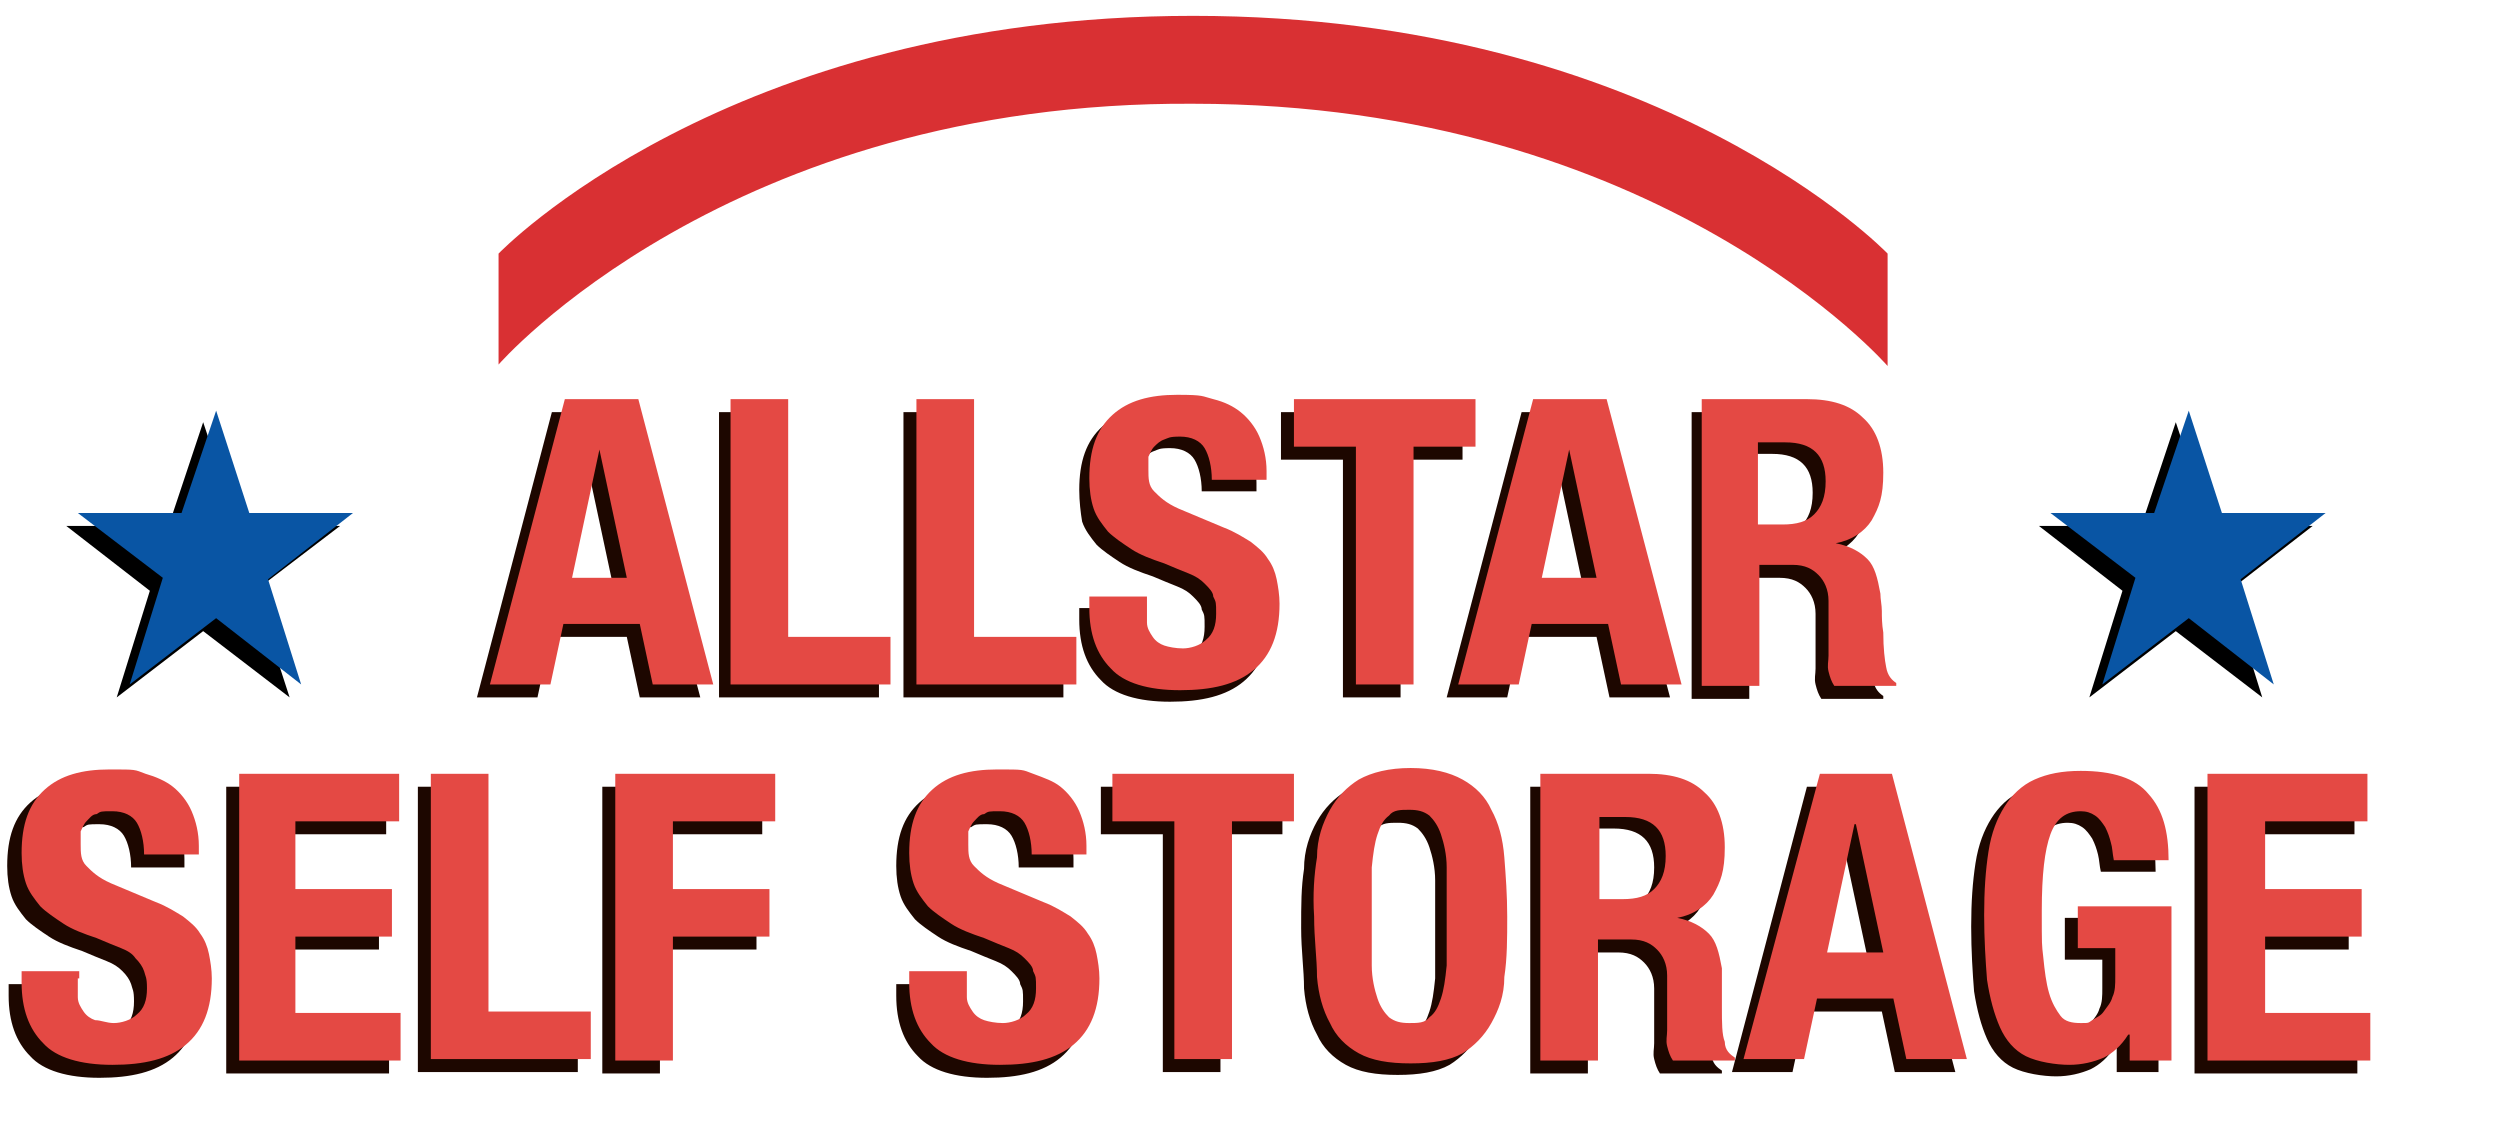 <?xml version="1.0" encoding="UTF-8"?>
<svg id="Layer_1" xmlns="http://www.w3.org/2000/svg" xmlns:xlink="http://www.w3.org/1999/xlink" version="1.1" viewBox="0 0 173.5 79">
  <!-- Generator: Adobe Illustrator 29.0.0, SVG Export Plug-In . SVG Version: 2.1.0 Build 186)  -->
  <defs>
    <style>
      .st0 {
        fill: none;
      }

      .st1 {
        clip-path: url(#clippath-1);
      }

      .st2 {
        clip-path: url(#clippath-3);
      }

      .st3 {
        clip-path: url(#clippath-7);
      }

      .st4 {
        clip-path: url(#clippath-9);
      }

      .st5 {
        clip-path: url(#clippath-5);
      }

      .st6 {
        fill: #d93033;
      }

      .st7 {
        fill: #1d0700;
      }

      .st8 {
        fill: #e44944;
      }

      .st9 {
        fill: #0955a4;
      }
    </style>
    <clipPath id="clippath-1">
      <polygon class="st0" points="148.6 36.5 141.5 36.5 147.3 41 145 48.4 151 43.8 157 48.4 154.7 41 160.5 36.5 153.4 36.5 151 29.3 148.6 36.5"/>
    </clipPath>
    <clipPath id="clippath-3">
      <polygon class="st0" points="149.5 35.6 142.3 35.6 148.2 40.1 145.9 47.5 151.9 42.9 157.8 47.5 155.5 40.2 161.4 35.6 154.2 35.6 151.9 28.5 149.5 35.6"/>
    </clipPath>
    <clipPath id="clippath-5">
      <polygon class="st0" points="11.7 36.5 4.6 36.5 10.4 41 8.1 48.4 14.1 43.8 20.1 48.4 17.7 41 23.6 36.5 16.5 36.5 14.1 29.3 11.7 36.5"/>
    </clipPath>
    <clipPath id="clippath-7">
      <polygon class="st0" points="12.6 35.6 5.4 35.6 11.3 40.1 9 47.5 15 42.9 20.9 47.5 18.6 40.2 24.5 35.6 17.3 35.6 15 28.5 12.6 35.6"/>
    </clipPath>
    <clipPath id="clippath-9">
      <path class="st0" d="M82.8,1.1c-32.4,0-48.2,16.5-48.2,16.5h0v7.7S50.5,7,82.8,7.2h0c32.4,0,48.2,18.2,48.2,18.2h0v-7.8S115.2,1.1,82.8,1.1h0Z"/>
    </clipPath>
  </defs>
  <g class="st1">
    <rect x="137.1" y="25" width="27.7" height="27.7"/>
  </g>
  <g class="st2">
    <rect class="st9" x="138" y="24.1" width="27.7" height="27.7"/>
  </g>
  <path class="st7" d="M38.8,40.9l1.9-8.9h0l1.9,8.9h-3.9ZM38.3,28.6l-5.2,19.8h4.2l.9-4.2h5.3l.9,4.2h4.2l-5.2-19.8h-5.1ZM49.9,28.6h4v16.5h7.1v3.3h-11.1v-19.8h0ZM62.7,28.6h4v16.5h7.1v3.3h-11.1v-19.8h0ZM78.8,42.8c0,.5,0,.9,0,1.3,0,.4.2.7.4,1,.2.3.5.5.8.6s.8.2,1.3.2,1.2-.2,1.6-.6c.5-.4.7-1,.7-1.8s0-.8-.2-1.2c0-.3-.3-.6-.6-.9-.3-.3-.6-.5-1.1-.7s-1-.4-1.7-.7c-.9-.3-1.7-.6-2.3-1-.6-.4-1.2-.8-1.6-1.2-.4-.5-.8-1-1-1.6-.1-.6-.2-1.4-.2-2.2,0-2,.5-3.4,1.6-4.4s2.6-1.4,4.5-1.4,1.7.1,2.5.3c.7.2,1.4.5,1.9.9s1,1,1.3,1.7.5,1.5.5,2.4v.6h-3.8c0-.9-.2-1.7-.5-2.2s-.9-.8-1.7-.8-.8.1-1.1.2c-.3.1-.5.3-.7.5s-.3.5-.4.7c0,.3,0,.6,0,.9,0,.6,0,1.1.4,1.5s.8.8,1.7,1.2l3.1,1.3c.8.3,1.4.7,1.9,1,.5.4.9.7,1.2,1.2.3.4.5.9.6,1.4s.2,1.1.2,1.7c0,2.1-.6,3.6-1.8,4.6-1.2,1-2.9,1.4-5.1,1.4s-3.9-.5-4.8-1.5c-1-1-1.5-2.4-1.5-4.2v-.8h4v.6h0ZM101.5,31.9h-4.3v16.5h-4v-16.5h-4.3v-3.3h12.6v3.3h0Z"/>
  <path class="st7" d="M106.1,40.9l1.9-8.9h0l1.9,8.9h-3.9ZM105.6,28.6l-5.2,19.8h4.2l.9-4.2h5.3l.9,4.2h4.2l-5.2-19.8h-5.1ZM124.5,28.6c1.7,0,3,.4,3.9,1.3.9.8,1.4,2.1,1.4,3.8s-.3,2.4-.8,3.3c-.5.8-1.4,1.4-2.5,1.6h0c1,.2,1.7.6,2.2,1.1s.7,1.3.9,2.4c0,.4.1.8.1,1.2s0,.9.1,1.5c0,1.1.1,1.9.2,2.4.1.6.4.9.7,1.1v.2h-4.3c-.2-.3-.3-.6-.4-1s0-.7,0-1.1v-3.8c0-.8-.3-1.4-.7-1.8-.4-.4-.9-.7-1.8-.7h-2.1v8.4h-4v-19.9h7.2ZM122.8,37.2c1,0,1.7-.2,2.2-.7s.8-1.2.8-2.3c0-1.8-.9-2.7-2.8-2.7h-1.9v5.7h1.7Z"/>
  <path class="st7" d="M4.5,68.8c0,.5,0,.9,0,1.3s.2.7.4,1c.2.3.5.5.8.6s.8.2,1.3.2,1.2-.2,1.6-.6c.5-.4.7-1,.7-1.8s-.1-.8-.2-1.2c-.1-.3-.3-.6-.6-.9s-.6-.5-1.1-.7c-.5-.2-1-.4-1.7-.7-.9-.3-1.7-.6-2.3-1s-1.2-.8-1.6-1.2c-.4-.5-.8-1-1-1.6-.2-.6-.3-1.3-.3-2.1,0-2,.5-3.4,1.6-4.4,1.1-1,2.6-1.4,4.5-1.4s1.7,0,2.5.3c.7.2,1.4.5,1.9.9s1,1,1.3,1.7.5,1.5.5,2.4v.6h-3.7c0-.9-.2-1.7-.5-2.2s-.9-.8-1.7-.8-.8,0-1.1.2c-.3,0-.5.3-.7.5s-.3.5-.4.7c0,.3,0,.6,0,.9,0,.6,0,1.1.4,1.5s.8.8,1.7,1.2l3.1,1.3c.8.3,1.4.7,1.9,1,.5.4.9.7,1.2,1.2.3.4.5.9.6,1.4s.2,1.1.2,1.7c0,2.1-.6,3.6-1.8,4.6s-2.9,1.4-5.1,1.4-3.9-.5-4.8-1.5c-1-1-1.5-2.4-1.5-4.2v-.8h4v.5h0ZM26.7,57.9h-7.1v4.7h6.7v3.3h-6.7v5.3h7.4v3.3h-11.3v-19.9h11.1v3.3h0ZM29,54.6h4v16.5h7.1v3.3h-11.1v-19.8h0ZM52.9,54.6v3.3h-7.1v4.7h6.7v3.3h-6.7v8.6h-4v-19.9h11.1Z"/>
  <path class="st7" d="M66.2,68.8c0,.5,0,.9,0,1.3s.2.7.4,1c.2.3.5.5.8.6s.8.2,1.3.2,1.2-.2,1.6-.6c.5-.4.7-1,.7-1.8s0-.8-.2-1.2c0-.3-.3-.6-.6-.9-.3-.3-.6-.5-1.1-.7s-1-.4-1.7-.7c-.9-.3-1.7-.6-2.3-1-.6-.4-1.2-.8-1.6-1.2-.4-.5-.8-1-1-1.6s-.3-1.3-.3-2.1c0-2,.5-3.4,1.6-4.4,1.1-1,2.6-1.4,4.5-1.4s1.7,0,2.5.3,1.4.5,1.9.9,1,1,1.3,1.7.5,1.5.5,2.4v.6h-3.8c0-.9-.2-1.7-.5-2.2s-.9-.8-1.7-.8-.8,0-1.1.2c-.3,0-.5.3-.7.5s-.3.5-.4.7c0,.3,0,.6,0,.9,0,.6,0,1.1.4,1.5s.8.8,1.7,1.2l3.1,1.3c.8.3,1.4.7,1.9,1,.5.4.9.7,1.2,1.2.3.4.5.9.6,1.4s.2,1.1.2,1.7c0,2.1-.6,3.6-1.8,4.6-1.2,1-2.9,1.4-5.1,1.4s-3.9-.5-4.8-1.5c-1-1-1.5-2.4-1.5-4.2v-.8h4v.5h0ZM89,57.9h-4.3v16.5h-4v-16.5h-4.3v-3.3h12.6v3.3h0ZM94.4,67.9c0,.9.2,1.7.4,2.3s.5,1,.8,1.3c.4.3.8.4,1.4.4s1.1,0,1.4-.4c.4-.3.6-.7.8-1.3s.3-1.3.4-2.3c0-.9,0-2.1,0-3.4s0-2.5,0-3.4-.2-1.7-.4-2.3c-.2-.6-.5-1-.8-1.3-.4-.3-.8-.4-1.4-.4s-1.1,0-1.4.4c-.4.3-.6.7-.8,1.3-.2.6-.3,1.3-.4,2.3,0,.9,0,2.1,0,3.4s0,2.4,0,3.4h0ZM90.5,60.3c0-1.3.4-2.4.9-3.3.5-.9,1.2-1.6,2-2.1.9-.5,2.1-.8,3.6-.8s2.7.3,3.6.8,1.6,1.2,2,2.1c.5.9.8,2,.9,3.3s.2,2.6.2,4.1,0,2.9-.2,4.2c0,1.3-.4,2.3-.9,3.2-.5.9-1.2,1.6-2,2.1-.9.5-2.1.7-3.6.7s-2.7-.2-3.6-.7-1.6-1.2-2-2.1c-.5-.9-.8-2-.9-3.2,0-1.3-.2-2.6-.2-4.2s0-2.8.2-4.1h0ZM113.5,54.6c1.7,0,3,.4,3.9,1.3.9.8,1.4,2.1,1.4,3.8s-.3,2.4-.8,3.3c-.5.8-1.4,1.4-2.5,1.6h0c1,.2,1.7.6,2.2,1.1s.7,1.3.9,2.4c0,.4,0,.8,0,1.2s0,.9,0,1.5c0,1.1,0,1.9.2,2.4,0,.6.4.9.7,1.1v.2h-4.3c-.2-.3-.3-.6-.4-1s0-.7,0-1.1v-3.8c0-.8-.3-1.4-.7-1.8s-.9-.7-1.8-.7h-2.1v8.4h-4v-19.9h7.2ZM111.8,63.2c1,0,1.7-.2,2.2-.7s.8-1.2.8-2.3c0-1.8-.9-2.7-2.8-2.7h-1.9v5.7h1.7ZM125.9,66.9l1.9-8.9h0l1.9,8.9h-3.9ZM125.4,54.6l-5.2,19.8h4.2l.9-4.2h5.3l.9,4.2h4.2l-5.2-19.8h-5.1ZM145.6,59.3c-.1-.4-.2-.7-.4-1.1-.2-.3-.4-.6-.7-.8s-.6-.3-1-.3c-1,0-1.7.5-2.1,1.6-.4,1.1-.6,2.8-.6,5.3s0,2.3.1,3.2c.1,1,.2,1.8.4,2.5s.5,1.2.8,1.6.8.5,1.4.5.5,0,.8-.2.6-.3.8-.6c.2-.3.5-.6.6-1,.2-.4.2-.9.2-1.4v-2h-2.6v-2.9h6.5v10.7h-2.9v-1.8h-.1c-.5.8-1.1,1.3-1.7,1.6-.7.3-1.5.5-2.4.5s-2.2-.2-3-.6-1.4-1.1-1.8-2c-.4-.9-.7-2-.9-3.3-.1-1.3-.2-2.8-.2-4.5s.1-3.1.3-4.4c.2-1.3.6-2.3,1.1-3.1s1.2-1.5,2.1-1.9c.9-.4,1.9-.6,3.2-.6,2.2,0,3.8.5,4.7,1.6,1,1.1,1.4,2.6,1.4,4.6h-3.8c-.1-.4-.1-.8-.2-1.2h0ZM163.4,57.9h-7.1v4.7h6.7v3.3h-6.7v5.3h7.3v3.3h-11.3v-19.9h11.1v3.3h0Z"/>
  <path class="st8" d="M39.7,40.1l1.9-8.9h0l1.9,8.9h-3.9ZM39.2,27.7l-5.2,19.8h4.2l.9-4.2h5.3l.9,4.2h4.2l-5.2-19.8h-5.1ZM50.7,27.7h4v16.5h7.1v3.3h-11.1v-19.8h0ZM63.6,27.7h4v16.5h7.1v3.3h-11.1v-19.8h0ZM79.6,41.9c0,.5,0,.9,0,1.3,0,.4.2.7.4,1,.2.3.5.5.8.6s.8.2,1.3.2,1.2-.2,1.6-.6c.5-.4.7-1,.7-1.8s0-.8-.2-1.2c0-.3-.3-.6-.6-.9-.3-.3-.6-.5-1.1-.7s-1-.4-1.7-.7c-.9-.3-1.7-.6-2.3-1-.6-.4-1.2-.8-1.6-1.2-.4-.5-.8-1-1-1.6s-.3-1.3-.3-2.1c0-2,.5-3.4,1.6-4.4s2.6-1.4,4.5-1.4,1.7.1,2.5.3,1.4.5,1.9.9,1,1,1.3,1.7.5,1.5.5,2.4v.6h-3.8c0-.9-.2-1.7-.5-2.2s-.9-.8-1.7-.8-.8.1-1.1.2c-.3.1-.5.3-.7.5s-.3.5-.4.7c0,.3,0,.6,0,.9,0,.6,0,1.1.4,1.5s.8.8,1.7,1.2l3.1,1.3c.8.3,1.4.7,1.9,1,.5.4.9.7,1.2,1.2.3.4.5.9.6,1.4s.2,1.1.2,1.7c0,2.1-.6,3.6-1.8,4.6-1.2,1-2.9,1.4-5.1,1.4s-3.9-.5-4.8-1.5c-1-1-1.5-2.4-1.5-4.2v-.8h4v.5h0ZM102.4,31h-4.3v16.5h-4v-16.5h-4.3v-3.3h12.6v3.3h0Z"/>
  <path class="st8" d="M107,40.1l1.9-8.9h0l1.9,8.9h-3.9ZM106.4,27.7l-5.2,19.8h4.2l.9-4.2h5.3l.9,4.2h4.2l-5.2-19.8h-5.1ZM125.4,27.7c1.7,0,3,.4,3.9,1.3.9.8,1.4,2.1,1.4,3.8s-.3,2.4-.8,3.3c-.5.8-1.4,1.4-2.5,1.6h0c1,.2,1.7.6,2.2,1.1s.7,1.3.9,2.4c0,.4.1.8.1,1.2s0,.9.1,1.5c0,1.1.1,1.9.2,2.4.1.6.4.9.7,1.1v.2h-4.3c-.2-.3-.3-.6-.4-1s0-.7,0-1.1v-3.8c0-.8-.3-1.4-.7-1.8-.4-.4-.9-.7-1.8-.7h-2.3v8.4h-4v-19.9h7.4ZM123.7,36.4c1,0,1.7-.2,2.2-.7s.8-1.2.8-2.3c0-1.8-.9-2.7-2.8-2.7h-1.9v5.7h1.7Z"/>
  <path class="st8" d="M5.4,67.9c0,.5,0,.9,0,1.3s.2.7.4,1c.2.3.5.5.8.6.4,0,.8.2,1.3.2s1.2-.2,1.6-.6c.5-.4.7-1,.7-1.8s-.1-.8-.2-1.2c-.1-.3-.3-.6-.6-.9-.2-.3-.5-.5-1-.7s-1-.4-1.7-.7c-.9-.3-1.7-.6-2.3-1-.6-.4-1.2-.8-1.6-1.2-.4-.5-.8-1-1-1.6s-.3-1.3-.3-2.1c0-2,.5-3.4,1.6-4.4,1.1-1,2.6-1.4,4.5-1.4s1.7,0,2.5.3c.7.2,1.4.5,1.9.9s1,1,1.3,1.7.5,1.5.5,2.4v.6h-3.8c0-.9-.2-1.7-.5-2.2s-.9-.8-1.7-.8-.8,0-1.1.2c-.3,0-.5.3-.7.5s-.3.5-.4.7c0,.3,0,.6,0,.9,0,.6,0,1.1.4,1.5s.8.8,1.7,1.2l3.1,1.3c.8.3,1.4.7,1.9,1,.5.4.9.7,1.2,1.2.3.4.5.9.6,1.4s.2,1.1.2,1.7c0,2.1-.6,3.6-1.8,4.6s-2.9,1.4-5.1,1.4-3.9-.5-4.8-1.5c-1-1-1.5-2.4-1.5-4.2v-.8h4v.5h-.1ZM27.6,57h-7.1v4.7h6.7v3.3h-6.7v5.3h7.3v3.3h-11.2v-19.9h11.1v3.3h-.1ZM29.9,53.7h4v16.5h7.1v3.3h-11.1v-19.8h0ZM53.8,53.7v3.3h-7.1v4.7h6.7v3.3h-6.7v8.6h-4v-19.9h11.1Z"/>
  <path class="st8" d="M67.1,67.9c0,.5,0,.9,0,1.3s.2.7.4,1c.2.3.5.5.8.6s.8.2,1.3.2,1.2-.2,1.6-.6c.5-.4.7-1,.7-1.8s0-.8-.2-1.2c0-.3-.3-.6-.6-.9-.3-.3-.6-.5-1.1-.7s-1-.4-1.7-.7c-.9-.3-1.7-.6-2.3-1-.6-.4-1.2-.8-1.6-1.2-.4-.5-.8-1-1-1.6s-.3-1.3-.3-2.1c0-2,.5-3.4,1.6-4.4,1.1-1,2.6-1.4,4.5-1.4s1.7,0,2.5.3,1.4.5,1.9.9,1,1,1.3,1.7.5,1.5.5,2.4v.6h-3.8c0-.9-.2-1.7-.5-2.2s-.9-.8-1.7-.8-.8,0-1.1.2c-.3,0-.5.3-.7.5s-.3.5-.4.7c0,.3,0,.6,0,.9,0,.6,0,1.1.4,1.5s.8.8,1.7,1.2l3.1,1.3c.8.3,1.4.7,1.9,1,.5.4.9.7,1.2,1.2.3.4.5.9.6,1.4s.2,1.1.2,1.7c0,2.1-.6,3.6-1.8,4.6-1.2,1-2.9,1.4-5.1,1.4s-3.9-.5-4.8-1.5c-1-1-1.5-2.4-1.5-4.2v-.8h4v.5h0ZM89.8,57h-4.3v16.5h-4v-16.5h-4.3v-3.3h12.6v3.3h0ZM95.2,67c0,.9.2,1.7.4,2.3s.5,1,.8,1.3c.4.3.8.4,1.4.4s1.1,0,1.4-.4c.4-.3.6-.7.8-1.3s.3-1.3.4-2.3c0-.9,0-2.1,0-3.4s0-2.5,0-3.4-.2-1.7-.4-2.3c-.2-.6-.5-1-.8-1.3-.4-.3-.8-.4-1.4-.4s-1.1,0-1.4.4c-.4.3-.6.7-.8,1.3-.2.6-.3,1.3-.4,2.3,0,.9,0,2.1,0,3.4s0,2.5,0,3.4h0ZM91.4,59.5c0-1.3.4-2.4.9-3.3.5-.9,1.2-1.6,2-2.1.9-.5,2.1-.8,3.6-.8s2.7.3,3.6.8,1.6,1.2,2,2.1c.5.9.8,2,.9,3.3s.2,2.6.2,4.1,0,2.9-.2,4.2c0,1.3-.4,2.3-.9,3.2-.5.9-1.2,1.6-2,2.1-.9.5-2.1.7-3.6.7s-2.7-.2-3.6-.7-1.6-1.2-2-2.1c-.5-.9-.8-2-.9-3.2,0-1.3-.2-2.6-.2-4.2-.1-1.5,0-2.9.2-4.1h0ZM114.4,53.7c1.7,0,3,.4,3.9,1.3.9.8,1.4,2.1,1.4,3.8s-.3,2.4-.8,3.3c-.5.8-1.4,1.4-2.5,1.6h0c1,.2,1.7.6,2.2,1.1s.7,1.3.9,2.4c0,.4,0,.8,0,1.2s0,.9,0,1.5c0,1.1,0,1.9.2,2.4,0,.6.4.9.7,1.1v.2h-4.3c-.2-.3-.3-.6-.4-1s0-.7,0-1.1v-3.8c0-.8-.3-1.4-.7-1.8s-.9-.7-1.8-.7h-2.3v8.4h-4v-19.9h7.4ZM112.6,62.4c1,0,1.7-.2,2.2-.7s.8-1.2.8-2.3c0-1.8-.9-2.7-2.8-2.7h-1.8v5.7h1.6ZM126.8,66.1l1.9-8.9h.1l1.9,8.9h-3.9ZM126.3,53.7l-5.3,19.8h4.2l.9-4.2h5.3l.9,4.2h4.2l-5.2-19.8h-5ZM146.5,58.5c-.1-.4-.2-.7-.4-1.1-.2-.3-.4-.6-.7-.8s-.6-.3-1-.3c-1,0-1.7.5-2.1,1.6-.4,1.1-.6,2.8-.6,5.3s0,2.3.1,3.2c.1,1,.2,1.8.4,2.5s.5,1.2.8,1.6.8.5,1.4.5.5,0,.8-.2.6-.3.8-.6c.2-.3.5-.6.6-1,.2-.4.2-.9.2-1.4v-2h-2.6v-2.9h6.5v10.7h-2.9v-1.8h-.1c-.5.8-1.1,1.3-1.7,1.6-.7.3-1.5.5-2.4.5s-2.2-.2-3-.6-1.4-1.1-1.8-2c-.4-.9-.7-2-.9-3.3-.1-1.3-.2-2.8-.2-4.5s.1-3.1.3-4.4c.2-1.3.6-2.3,1.1-3.1s1.2-1.5,2.1-1.9c.9-.4,1.9-.6,3.2-.6,2.2,0,3.8.5,4.7,1.6,1,1.1,1.4,2.6,1.4,4.6h-3.8c-.1-.5-.1-.9-.2-1.2h0ZM164.3,57h-7.1v4.7h6.7v3.3h-6.7v5.3h7.3v3.3h-11.3v-19.9h11.1v3.3h0Z"/>
  <g class="st5">
    <rect x=".2" y="25" width="27.7" height="27.7"/>
  </g>
  <g class="st3">
    <rect class="st9" x="1.1" y="24.1" width="27.7" height="27.7"/>
  </g>
  <g class="st4">
    <rect class="st6" x="27.1" y="-3.2" width="110.9" height="32.9"/>
  </g>
</svg>